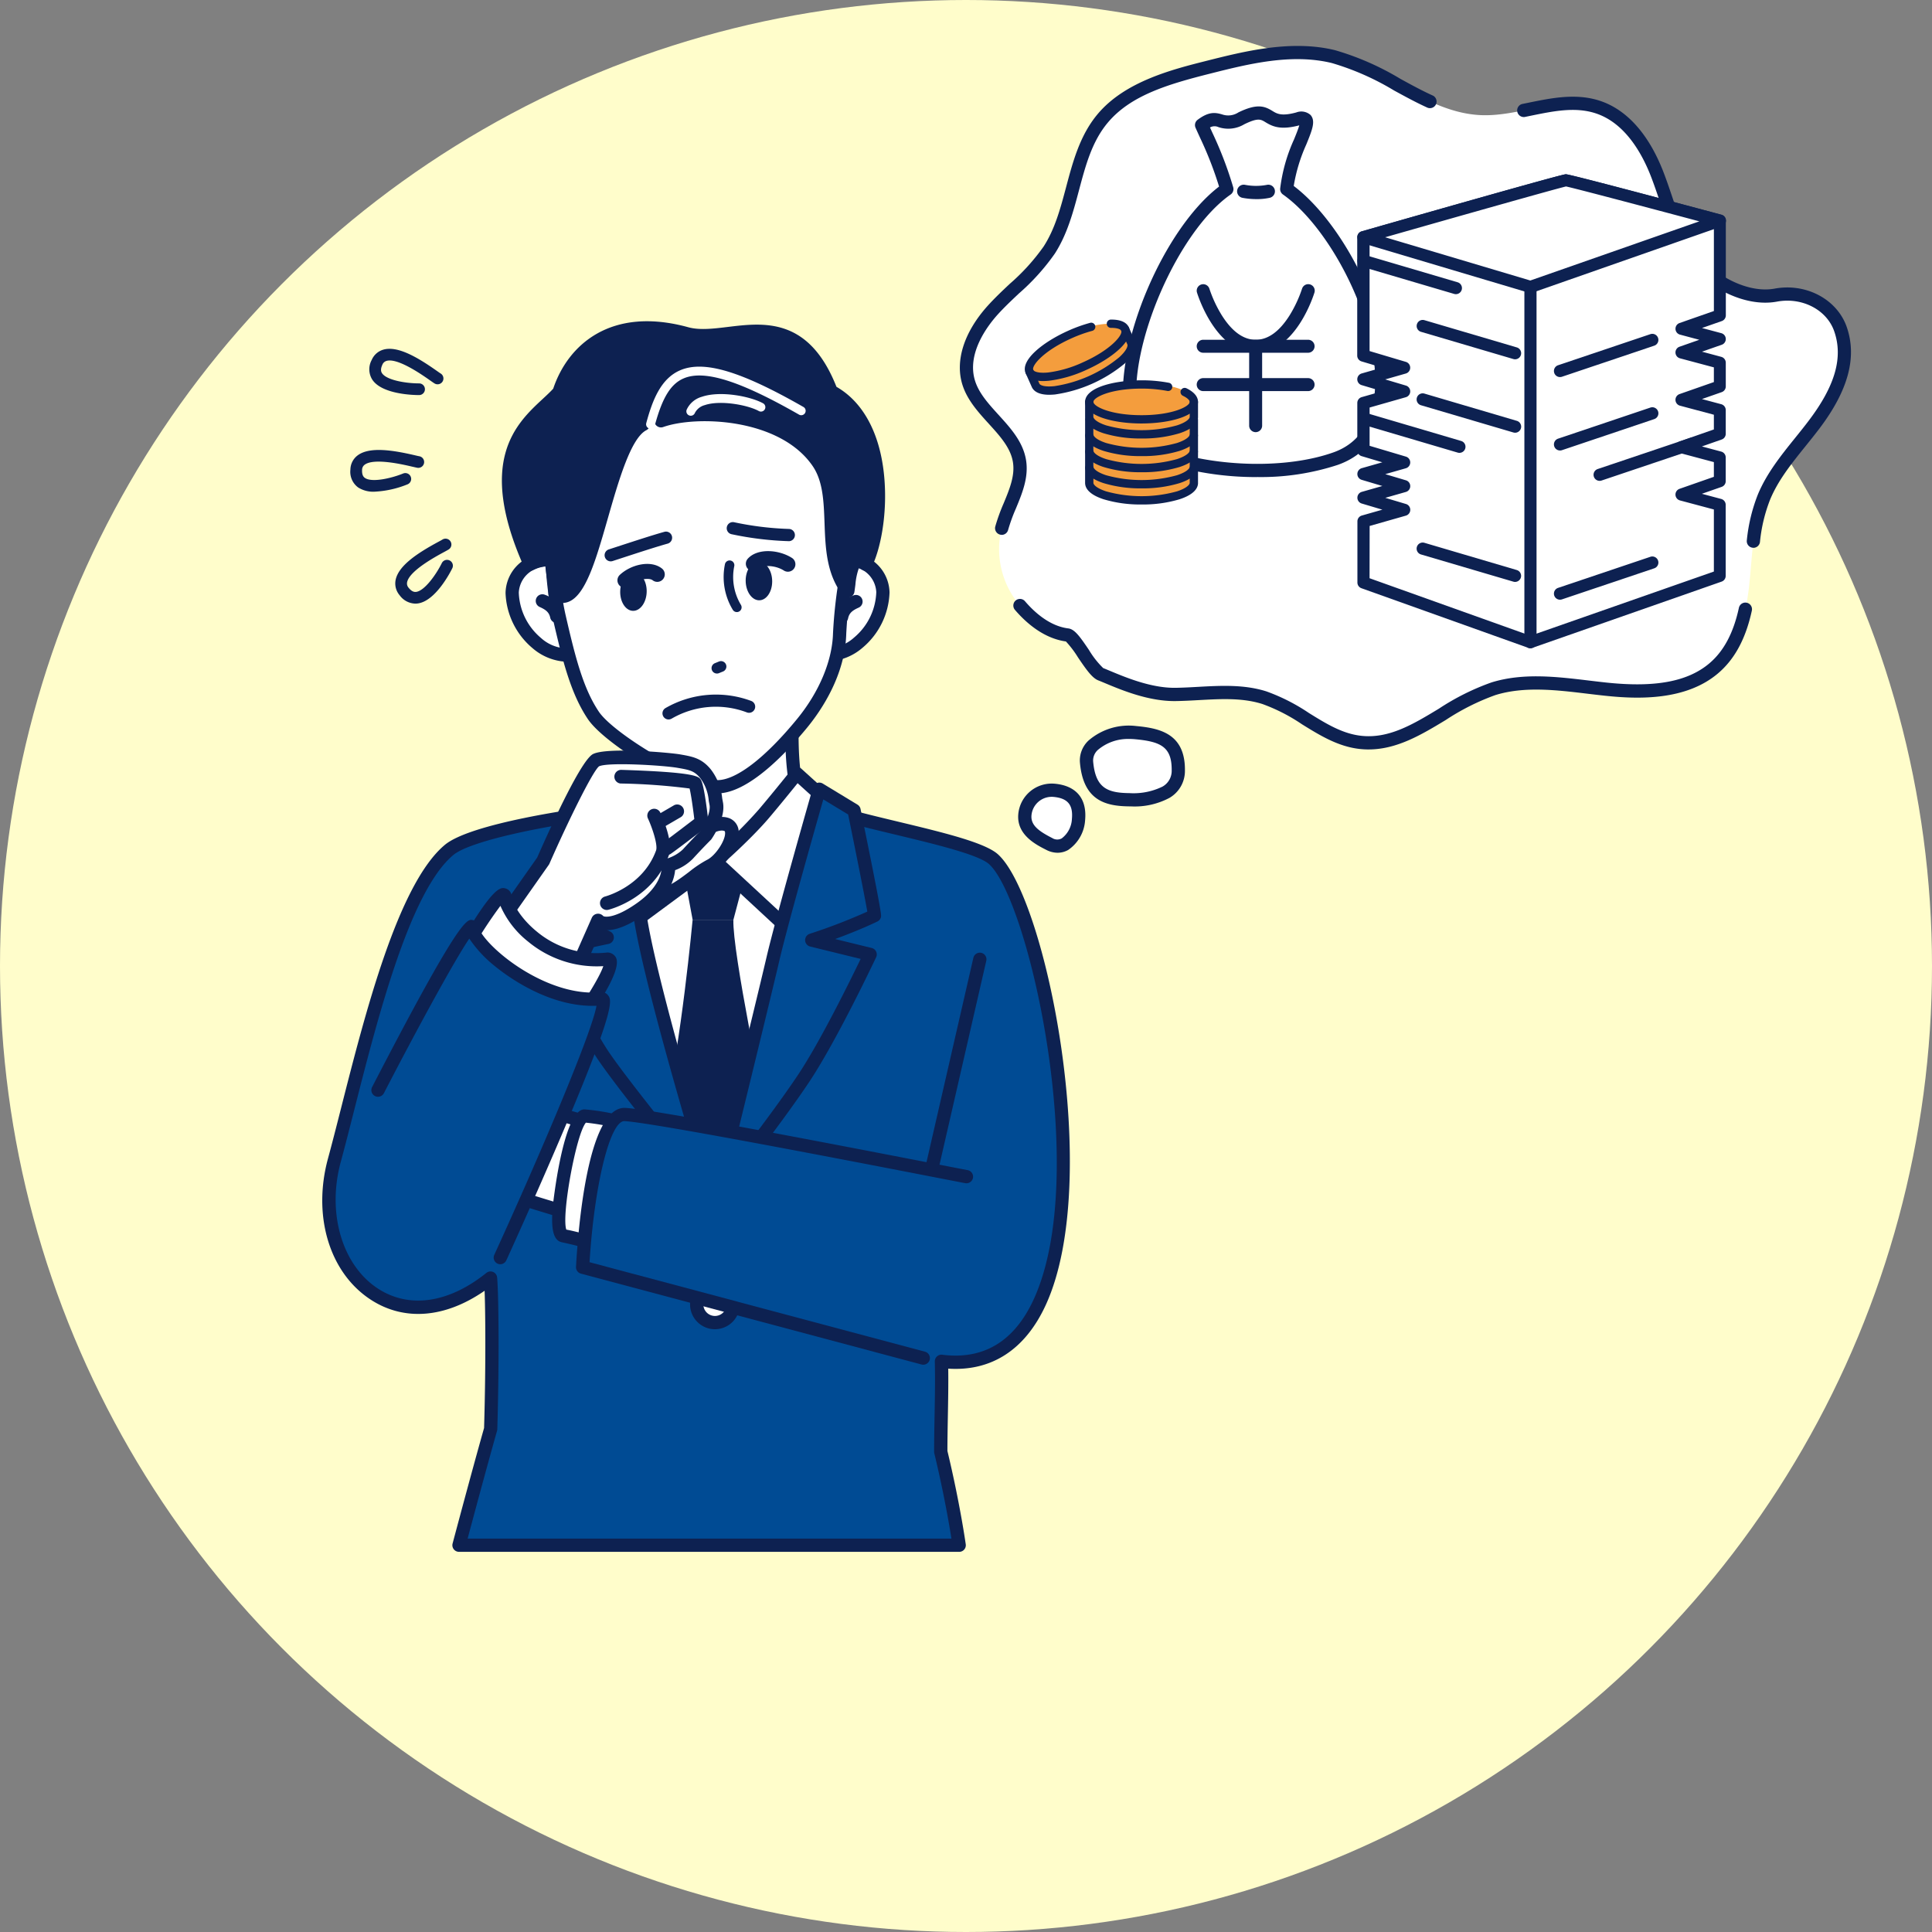 <svg xmlns="http://www.w3.org/2000/svg" xmlns:xlink="http://www.w3.org/1999/xlink" width="310" height="310" viewBox="0 0 310 310">
  <rect x="0" y="0" width="310" height="310" fill="#808080" stroke="none"/>
  <defs>
    <clipPath id="clip-path">
      <rect id="長方形_7015" data-name="長方形 7015" width="245.295" height="241.628" fill="none"/>
    </clipPath>
  </defs>
  <g id="グループ_3076" data-name="グループ 3076" transform="translate(-397 -1322)">
    <circle id="楕円形_67" data-name="楕円形 67" cx="155" cy="155" r="155" transform="translate(397 1322)" fill="#fffdcb"/>
    <g id="グループ_1798" data-name="グループ 1798" transform="translate(448.705 1329.372)">
      <g id="グループ_1721" data-name="グループ 1721" clip-path="url(#clip-path)">
        <path id="パス_7478" data-name="パス 7478" d="M136.911,104.056c4.781-.067,9.7-.915,14.257.52,5.444,1.714,9.675,6.5,15.354,7.165,7.864.918,13.909-6.28,21.407-8.6,5.752-1.778,12.014-.57,18.054.068s12.767.485,17.277-3.33c3.8-3.211,5.13-8.3,5.678-13.134s.526-9.827,2.386-14.336c1.806-4.375,5.227-7.914,8.1-11.724,3.328-4.412,6.088-9.775,4.184-15.251-1.425-4.1-5.952-6.275-10.376-5.458-4.755.879-10.518-2.212-13.31-6.024-2.92-3.985-3.973-8.881-5.745-13.428s-4.741-9.184-9.563-10.738c-5.975-1.925-12.31,1.549-18.592,1.32-8.614-.313-15.411-7.366-23.784-9.4-6.6-1.6-13.5.05-20.04,1.7-6.262,1.578-12.958,3.417-16.982,8.228-4.958,5.929-4.406,14.648-8.568,21.111-2.362,3.669-6.068,6.336-9.021,9.589s-5.227,7.677-3.858,11.819c1.547,4.682,7.262,7.549,8.092,12.386.64,3.734-1.88,7.187-2.842,10.838a13.9,13.9,0,0,0,2.927,12.4c1.949,2.28,4.584,4.352,7.629,4.736,1.188.149,3.872,5.72,5.345,6.3,2.24.88,7.223,3.307,11.989,3.241" fill="#fff"/>
        <path id="パス_7479" data-name="パス 7479" d="M109.021,78.442a1.1,1.1,0,0,1-.271-.035,1.064,1.064,0,0,1-.757-1.3,29.7,29.7,0,0,1,1.353-3.739c.948-2.294,1.844-4.461,1.469-6.648-.391-2.278-2.082-4.138-3.872-6.108-1.667-1.833-3.39-3.73-4.182-6.123-1.289-3.9.2-8.59,4.08-12.867,1.1-1.214,2.309-2.352,3.477-3.452a33.5,33.5,0,0,0,5.439-6c1.821-2.829,2.689-6.091,3.609-9.545,1.084-4.075,2.205-8.287,5.036-11.672,4.4-5.266,11.994-7.18,17.537-8.577,6.029-1.519,13.534-3.408,20.551-1.7a44.052,44.052,0,0,1,10.5,4.6c1.7.932,3.467,1.9,5.214,2.688a1.063,1.063,0,0,1-.879,1.935c-1.818-.825-3.616-1.808-5.354-2.757a42.455,42.455,0,0,0-9.983-4.4c-6.509-1.582-13.425.159-19.529,1.7-6.819,1.719-12.763,3.5-16.426,7.879-2.529,3.024-3.541,6.828-4.613,10.855-.921,3.461-1.873,7.04-3.876,10.15a35.515,35.515,0,0,1-5.768,6.4c-1.138,1.073-2.315,2.181-3.36,3.333-1.586,1.747-5.115,6.3-3.636,10.771.65,1.966,2.149,3.615,3.736,5.361,1.917,2.109,3.9,4.289,4.4,7.179.479,2.791-.578,5.348-1.6,7.819a27.776,27.776,0,0,0-1.263,3.47,1.062,1.062,0,0,1-1.027.792" fill="#0d2151"/>
        <path id="パス_7480" data-name="パス 7480" d="M229.639,80.523a.962.962,0,0,1-.131-.009,1.062,1.062,0,0,1-.926-1.183,27.366,27.366,0,0,1,1.759-7.325c1.41-3.42,3.757-6.335,6.026-9.153.748-.93,1.5-1.859,2.209-2.806,4.2-5.563,5.479-10.094,4.03-14.259-1.2-3.46-5.148-5.509-9.18-4.764-5.321.986-11.475-2.5-14.361-6.441-2.2-3.009-3.385-6.5-4.528-9.871-.424-1.257-.866-2.557-1.349-3.8-1.472-3.78-4.209-8.6-8.9-10.113-3.26-1.05-6.7-.349-10.338.393l-.967.2a1.063,1.063,0,0,1-.418-2.084l.961-.195c3.745-.764,7.619-1.557,11.416-.333,4.34,1.4,7.875,5.328,10.226,11.364.5,1.285.948,2.609,1.382,3.889,1.141,3.368,2.219,6.551,4.23,9.3,2.442,3.334,7.821,6.419,12.258,5.607,5.057-.937,10.031,1.713,11.576,6.155,1.679,4.83.259,10.142-4.341,16.24-.728.964-1.489,1.91-2.251,2.857-2.275,2.825-4.423,5.494-5.716,8.631a25.345,25.345,0,0,0-1.615,6.771,1.064,1.064,0,0,1-1.053.935" fill="#0d2151"/>
        <path id="パス_7481" data-name="パス 7481" d="M167.9,112.883a12.993,12.993,0,0,1-1.5-.087c-3.458-.4-6.373-2.207-9.191-3.951a28.874,28.874,0,0,0-6.359-3.256c-3.209-1.011-6.607-.822-10.205-.625-1.217.068-2.477.137-3.717.154-4.323.059-8.683-1.771-11.3-2.864-.414-.173-.781-.328-1.1-.451-.973-.381-1.884-1.651-3.269-3.7a16.17,16.17,0,0,0-1.933-2.549c-3.6-.5-6.439-3.035-8.192-5.086a1.063,1.063,0,0,1,1.616-1.381c1.528,1.787,3.974,4,6.955,4.373,1.023.128,1.841,1.272,3.316,3.452a14.1,14.1,0,0,0,2.289,2.913c.321.126.7.286,1.134.466,2.424,1.013,6.456,2.7,10.27,2.7h.177c1.2-.017,2.434-.085,3.63-.152,3.629-.2,7.381-.408,10.961.721a30.809,30.809,0,0,1,6.838,3.475c2.742,1.7,5.332,3.3,8.319,3.647,4.483.527,8.4-1.844,12.543-4.35a38.857,38.857,0,0,1,8.428-4.205c5.066-1.568,10.447-.923,15.648-.3.947.113,1.892.226,2.831.326,7.785.821,13.019-.158,16.479-3.085,2.316-1.959,3.867-4.873,4.741-8.907a1.063,1.063,0,1,1,2.078.449c-.977,4.511-2.758,7.809-5.446,10.081-5.166,4.371-12.791,4.139-18.075,3.575-.949-.1-1.9-.214-2.861-.329-4.981-.6-10.133-1.215-14.767.221a37.332,37.332,0,0,0-7.956,3.993c-3.854,2.329-7.826,4.73-12.388,4.73M119.442,95.571h0Z" fill="#0d2151"/>
        <path id="パス_7482" data-name="パス 7482" d="M122.632,114.879c.422,4.858,2.777,6.029,6.861,6.071,5.268.055,7.835-1.711,7.865-4.7.048-4.834-2.794-5.692-6.86-6.072s-8.125,1.723-7.866,4.7" fill="#fff"/>
        <path id="パス_7483" data-name="パス 7483" d="M129.723,122.015h-.24c-3.793-.04-7.377-.921-7.909-7.043a4.371,4.371,0,0,1,1.4-3.538,9.876,9.876,0,0,1,7.626-2.31c3.816.355,7.883,1.23,7.824,7.14a5,5,0,0,1-2.471,4.382,11.885,11.885,0,0,1-6.227,1.37m-.172-10.814a7.46,7.46,0,0,0-5.082,1.74,2.29,2.29,0,0,0-.777,1.846c.371,4.265,2.248,5.063,5.812,5.1a10.568,10.568,0,0,0,5.326-1.05,2.893,2.893,0,0,0,1.466-2.6c.037-3.807-1.789-4.619-5.9-5-.283-.026-.567-.039-.849-.039" fill="#0d2151"/>
        <path id="パス_7484" data-name="パス 7484" d="M112.745,123.339c-.222,2.375,1.773,3.622,3.9,4.7,2.685,1.363,4.481-1.525,4.7-3.9s-.586-4.393-3.9-4.7a4.319,4.319,0,0,0-4.7,3.9" fill="#fff"/>
        <path id="パス_7485" data-name="パス 7485" d="M117.99,129.458a4,4,0,0,1-1.827-.47c-1.672-.848-4.786-2.43-4.477-5.748a5.385,5.385,0,0,1,5.859-4.86c3.457.323,5.183,2.4,4.861,5.86a6.244,6.244,0,0,1-2.727,4.775,3.493,3.493,0,0,1-1.689.443m-.951-8.975a3.257,3.257,0,0,0-3.236,2.955c-.146,1.572,1.108,2.53,3.323,3.655a1.5,1.5,0,0,0,1.527.06,4.14,4.14,0,0,0,1.635-3.11c.212-2.273-.667-3.334-2.94-3.546-.1-.01-.206-.014-.309-.014m-4.294,2.856h0Z" fill="#0d2151"/>
        <path id="パス_7486" data-name="パス 7486" d="M145.144,22.973c-11.468,7.981-22.417,38.584-10.382,42.731,9.031,3.112,20.516,3.128,27.858.513,15.245-5.43,4.056-34.888-7.858-43.244C155.218,16.7,160.3,10.7,156.551,11.7c-5.83,1.555-3.785-2.664-9.083-.083-3.61,1.758-3.423-1.132-6.368,1.077a69.842,69.842,0,0,1,4.044,10.275" fill="#fff"/>
        <path id="パス_7487" data-name="パス 7487" d="M150.041,69.178a49.1,49.1,0,0,1-15.626-2.47c-3.188-1.1-5.183-3.9-5.768-8.117-1.5-10.8,6.4-29.266,15.255-36.027a58.214,58.214,0,0,0-3.008-7.745c-.245-.535-.5-1.087-.766-1.691a1.062,1.062,0,0,1,.334-1.281c1.787-1.339,2.833-1.183,3.923-.863a2.978,2.978,0,0,0,2.617-.32c3.018-1.471,4.209-1,5.449-.241.744.458,1.447.887,3.826.253a2.237,2.237,0,0,1,2.3.4c.852.967.277,2.382-.676,4.726a26.586,26.586,0,0,0-2.02,6.666c8.2,6.168,16.6,22.482,15.01,34.243-.716,5.283-3.452,8.916-7.912,10.5a39.517,39.517,0,0,1-12.935,1.961m-7.6-56.092c.132.291.261.572.387.849a61.075,61.075,0,0,1,3.333,8.723,1.065,1.065,0,0,1-.408,1.187c-8.431,5.867-16.421,24.22-15,34.454.475,3.414,1.94,5.567,4.356,6.4,8.559,2.95,19.726,3.16,27.155.517,3.714-1.323,5.907-4.279,6.519-8.787,1.488-10.98-6.8-27.094-14.631-32.585a1.063,1.063,0,0,1-.45-.947A26.738,26.738,0,0,1,155.928,15c.314-.77.682-1.677.846-2.26-2.975.784-4.271.208-5.437-.509-.744-.459-1.194-.736-3.4.342a4.988,4.988,0,0,1-4.148.448,1.461,1.461,0,0,0-1.345.062" fill="#0d2151"/>
        <path id="パス_7488" data-name="パス 7488" d="M149.782,49.228c-6.412,0-9.31-9.286-9.431-9.682a1.042,1.042,0,0,1,1.993-.606,20.284,20.284,0,0,0,1.983,4.259c1.643,2.619,3.478,3.946,5.455,3.946s3.812-1.327,5.455-3.946a20.24,20.24,0,0,0,1.983-4.26,1.042,1.042,0,0,1,1.993.607c-.121.4-3.019,9.682-9.431,9.682" fill="#0d2151"/>
        <path id="パス_7489" data-name="パス 7489" d="M158.216,49.228H141.325a1.042,1.042,0,0,1,0-2.083h16.891a1.042,1.042,0,0,1,0,2.083" fill="#0d2151"/>
        <path id="パス_7490" data-name="パス 7490" d="M158.216,55.382H141.325a1.042,1.042,0,0,1,0-2.083h16.891a1.042,1.042,0,0,1,0,2.083" fill="#0d2151"/>
        <path id="パス_7491" data-name="パス 7491" d="M149.771,61.969a1.041,1.041,0,0,1-1.041-1.041V48.21a1.041,1.041,0,1,1,2.082,0V60.928a1.041,1.041,0,0,1-1.041,1.041" fill="#0d2151"/>
        <path id="パス_7492" data-name="パス 7492" d="M149.922,24.578a12.221,12.221,0,0,1-2.258-.206,1.063,1.063,0,1,1,.4-2.088,9.324,9.324,0,0,0,3.495.009,1.063,1.063,0,0,1,.486,2.07,9.553,9.553,0,0,1-2.122.215" fill="#0d2151"/>
        <path id="パス_7493" data-name="パス 7493" d="M130.283,47.54a1.729,1.729,0,0,0-1.308-.885,1.4,1.4,0,0,0,.051-1.056c-.63-1.532-4.668-1.323-9.019.468s-7.367,4.484-6.736,6.017a1.729,1.729,0,0,0,1.308.885,1.4,1.4,0,0,0-.051,1.055c.63,1.533,4.669,1.324,9.019-.467s7.367-4.485,6.736-6.017" fill="#f49d3d"/>
        <path id="パス_7494" data-name="パス 7494" d="M131.465,54.113c-4.7,0-8.519,1.343-8.519,3a1.665,1.665,0,0,0,.791,1.257V68.494a1.668,1.668,0,0,0-.791,1.257c0,1.657,3.814,3,8.519,3,4.413,0,8.042-1.182,8.475-2.7h.044V57.113c0-1.657-3.814-3-8.519-3" fill="#f49d3d"/>
        <path id="パス_7495" data-name="パス 7495" d="M131.465,65.813a20.26,20.26,0,0,1-6.114-.843c-2.336-.771-2.9-1.785-2.941-2.519a.428.428,0,0,1-.005-.072V59.972a.666.666,0,0,1,1.332,0v2.386c.008.254.445.823,2.03,1.347a21.3,21.3,0,0,0,11.394,0c1.585-.524,2.022-1.093,2.03-1.347V59.972a.666.666,0,0,1,1.332,0v2.407a.594.594,0,0,1,0,.073c-.046.733-.606,1.747-2.942,2.518a20.26,20.26,0,0,1-6.114.843" fill="#0d2151"/>
        <path id="パス_7496" data-name="パス 7496" d="M131.465,68.4a20.26,20.26,0,0,1-6.114-.843c-2.336-.771-2.9-1.786-2.941-2.519a.428.428,0,0,1-.005-.072V62.559a.666.666,0,0,1,1.332,0v2.386c.008.254.445.823,2.03,1.347a21.3,21.3,0,0,0,11.394,0c1.585-.524,2.022-1.093,2.03-1.347V62.559a.666.666,0,0,1,1.332,0v2.407a.594.594,0,0,1,0,.073c-.046.733-.606,1.747-2.942,2.518a20.26,20.26,0,0,1-6.114.843" fill="#0d2151"/>
        <path id="パス_7497" data-name="パス 7497" d="M131.465,70.987a20.26,20.26,0,0,1-6.114-.843c-2.336-.771-2.9-1.786-2.941-2.519a.428.428,0,0,1-.005-.072V65.146a.666.666,0,1,1,1.332,0v2.386c.008.254.445.823,2.03,1.347a21.3,21.3,0,0,0,11.394,0c1.585-.524,2.022-1.093,2.03-1.347V65.146a.666.666,0,0,1,1.332,0v2.407a.594.594,0,0,1,0,.073c-.046.733-.606,1.747-2.942,2.518a20.26,20.26,0,0,1-6.114.843" fill="#0d2151"/>
        <path id="パス_7498" data-name="パス 7498" d="M131.465,73.575a20.26,20.26,0,0,1-6.114-.843c-2.336-.771-2.9-1.785-2.941-2.519a.428.428,0,0,1-.005-.072V67.734a.666.666,0,1,1,1.332,0V70.12c.008.254.445.823,2.03,1.347a21.3,21.3,0,0,0,11.394,0c1.585-.524,2.022-1.093,2.03-1.347V67.734a.666.666,0,0,1,1.332,0v2.407a.594.594,0,0,1,0,.073c-.046.733-.606,1.747-2.942,2.518a20.26,20.26,0,0,1-6.114.843" fill="#0d2151"/>
        <path id="パス_7499" data-name="パス 7499" d="M131.465,62.985a20.26,20.26,0,0,1-6.114-.843c-2.336-.771-2.9-1.786-2.941-2.519a.428.428,0,0,1-.005-.072V57.144a.666.666,0,1,1,1.332,0V59.53c.008.254.445.823,2.03,1.347a21.3,21.3,0,0,0,11.394,0c1.585-.524,2.022-1.093,2.03-1.347V57.144a.666.666,0,0,1,1.332,0v2.407a.594.594,0,0,1,0,.073c-.046.733-.606,1.747-2.942,2.518a20.26,20.26,0,0,1-6.114.843" fill="#0d2151"/>
        <path id="パス_7500" data-name="パス 7500" d="M131.465,60.578c-4.5,0-9.06-1.19-9.06-3.464s4.558-3.464,9.06-3.464a23.136,23.136,0,0,1,4.393.4.666.666,0,0,1-.257,1.307,21.841,21.841,0,0,0-4.136-.375c-5,0-7.728,1.408-7.728,2.132s2.728,2.132,7.728,2.132,7.728-1.409,7.728-2.132c0-.219-.288-.592-1.1-.983a.666.666,0,0,1,.582-1.2c.842.408,1.846,1.119,1.846,2.182,0,2.274-4.558,3.464-9.06,3.464" fill="#0d2151"/>
        <path id="パス_7501" data-name="パス 7501" d="M116.664,55.972c-1.751,0-2.475-.6-2.767-1.154a.659.659,0,0,1-.033-.065l-.98-2.2a.666.666,0,1,1,1.217-.542l.964,2.163.008.016c.111.228.741.571,2.4.4a21.306,21.306,0,0,0,10.407-4.635c1.236-1.124,1.4-1.821,1.307-2.057l-.007-.016-.963-2.163a.666.666,0,1,1,1.217-.542l.979,2.2a.618.618,0,0,1,.026.067c.256.689.158,1.843-1.663,3.5a22.582,22.582,0,0,1-11.17,4.975,9.366,9.366,0,0,1-.945.051" fill="#0d2151"/>
        <path id="パス_7502" data-name="パス 7502" d="M115.682,53.773c-1.837,0-2.546-.653-2.81-1.246-.925-2.078,2.754-5.019,6.867-6.851a23.766,23.766,0,0,1,3.521-1.26A.666.666,0,0,1,123.6,45.7a22.382,22.382,0,0,0-3.322,1.189c-4.567,2.034-6.486,4.431-6.192,5.091.133.3.934.556,2.378.416a18.869,18.869,0,0,0,5.549-1.612c4.567-2.034,6.486-4.431,6.192-5.092-.1-.215-.585-.464-1.652-.455a.666.666,0,1,1-.011-1.332c1.059-.008,2.414.2,2.88,1.245.925,2.078-2.754,5.019-6.867,6.851a20.185,20.185,0,0,1-5.962,1.721c-.332.032-.636.047-.914.047" fill="#0d2151"/>
        <path id="パス_7503" data-name="パス 7503" d="M224.269,28.022s-24.133-6.461-24.7-6.461-32.493,9.121-32.493,9.121v19l6.519,1.942c-3.831,1.091-6.519,1.859-6.519,1.859l6.519,1.942c-3.831,1.09-6.519,1.858-6.519,1.858v7.6l6.519,1.942c-3.831,1.09-6.519,1.858-6.519,1.858l6.519,1.942c-3.831,1.091-6.519,1.859-6.519,1.859l6.519,1.942c-3.831,1.09-6.519,1.858-6.519,1.858V86.1l26.793,9.574,30.4-10.641v-11.4s-2.624-.7-6.161-1.644l6.161-2.156v-3.8s-2.624-.7-6.161-1.644l6.161-2.156v-3.8s-2.624-.7-6.161-1.644l6.161-2.156v-3.8s-2.624-.7-6.161-1.644l6.161-2.157s-2.624-.7-6.161-1.644l6.161-2.156v-15.2Z" fill="#fff"/>
        <path id="パス_7504" data-name="パス 7504" d="M193.866,96.644a1,1,0,0,1-.328-.056l-26.793-9.576a.973.973,0,0,1-.646-.917V76.287a.977.977,0,0,1,.707-.938l3.3-.941-3.315-.987a.974.974,0,0,1,.011-1.87l3.3-.943-3.316-.988a.975.975,0,0,1,.011-1.871l3.3-.942-3.315-.987a.974.974,0,0,1-.7-.933v-7.6a.977.977,0,0,1,.707-.938l3.3-.941-3.315-.987a.974.974,0,0,1,.011-1.87l3.3-.944-3.316-.987a.974.974,0,0,1-.7-.934v-19a.972.972,0,0,1,.707-.936c32.054-9.159,32.586-9.159,32.761-9.159.463,0,8.859,2.185,24.955,6.494a.975.975,0,0,1,.722.941v15.2a.973.973,0,0,1-.652.92l-3.175,1.112,3.1.828a.975.975,0,0,1,.07,1.861l-3.173,1.11c1.889.5,3.1.83,3.1.83a.974.974,0,0,1,.722.941v3.8a.974.974,0,0,1-.652.92l-3.175,1.111,3.1.828a.975.975,0,0,1,.722.942v3.8a.973.973,0,0,1-.652.92l-3.175,1.112,3.1.828a.975.975,0,0,1,.722.941v3.8a.974.974,0,0,1-.652.92l-3.174,1.11,3.1.828a.976.976,0,0,1,.722.942v11.4a.974.974,0,0,1-.652.92l-30.4,10.642a1,1,0,0,1-.323.054M168.048,85.408l25.821,9.229,29.426-10.3V74.376l-5.437-1.451a.975.975,0,0,1-.072-1.862l5.509-1.927V66.775l-5.437-1.451a.974.974,0,0,1-.072-1.861l5.509-1.929v-2.36l-5.437-1.452a.974.974,0,0,1-.072-1.861l5.509-1.928v-2.36c-1.014-.271-3.011-.805-5.437-1.451a.974.974,0,0,1-.072-1.861l3.175-1.112-3.1-.828a.974.974,0,0,1-.072-1.861l5.509-1.928V28.77c-9.084-2.43-22.132-5.887-23.718-6.219-1.847.426-19.419,5.408-31.529,8.867v17.54l5.822,1.734a.974.974,0,0,1-.011,1.871l-3.3.943,3.315.987a.974.974,0,0,1-.011,1.871l-5.811,1.656v6.14l5.822,1.734a.974.974,0,0,1-.011,1.871l-3.3.942,3.315.988a.974.974,0,0,1-.011,1.871l-3.3.942,3.314.987a.974.974,0,0,1-.011,1.871l-5.811,1.656Z" fill="#0d2151"/>
        <path id="パス_7505" data-name="パス 7505" d="M167.073,30.683S199,21.562,199.567,21.562s24.7,6.461,24.7,6.461l-30.4,10.641Z" fill="#fff"/>
        <path id="パス_7506" data-name="パス 7506" d="M193.866,39.638a.98.98,0,0,1-.278-.041l-26.793-7.981a.974.974,0,0,1,.011-1.87c32.054-9.159,32.586-9.159,32.761-9.159.464,0,8.859,2.185,24.955,6.494a.975.975,0,0,1,.07,1.861l-30.4,10.641a.992.992,0,0,1-.323.055M170.554,30.7l23.288,6.937,27.121-9.492c-8.836-2.359-19.93-5.292-21.386-5.6-1.723.4-17.131,4.759-29.023,8.151" fill="#0d2151"/>
        <line id="線_492" data-name="線 492" y2="57.006" transform="translate(193.866 38.664)" fill="#fff"/>
        <path id="パス_7507" data-name="パス 7507" d="M193.866,96.645a.976.976,0,0,1-.975-.975V38.664a.975.975,0,1,1,1.95,0V95.67a.976.976,0,0,1-.975.975" fill="#0d2151"/>
        <path id="パス_7508" data-name="パス 7508" d="M181.894,39.828a.968.968,0,0,1-.275-.04L166.8,35.418a.974.974,0,1,1,.551-1.869l14.821,4.37a.974.974,0,0,1-.275,1.909" fill="#0d2151"/>
        <path id="パス_7509" data-name="パス 7509" d="M191.4,50.279a.968.968,0,0,1-.275-.04L176.3,45.869A.974.974,0,0,1,176.849,44l14.821,4.37a.974.974,0,0,1-.275,1.909" fill="#0d2151"/>
        <path id="パス_7510" data-name="パス 7510" d="M191.4,62.061a.968.968,0,0,1-.275-.04L176.3,57.651a.974.974,0,0,1,.551-1.869l14.821,4.37a.974.974,0,0,1-.275,1.909" fill="#0d2151"/>
        <path id="パス_7511" data-name="パス 7511" d="M182.465,65.291a.968.968,0,0,1-.275-.04L167.367,60.88a.974.974,0,1,1,.551-1.869l14.822,4.371a.974.974,0,0,1-.275,1.909" fill="#0d2151"/>
        <path id="パス_7512" data-name="パス 7512" d="M191.4,86a.968.968,0,0,1-.275-.04L176.3,81.593a.974.974,0,0,1,.551-1.869l14.821,4.37A.974.974,0,0,1,191.4,86" fill="#0d2151"/>
        <path id="パス_7513" data-name="パス 7513" d="M198.616,53.13a.974.974,0,0,1-.311-1.9l14.823-4.992a.975.975,0,0,1,.621,1.848l-14.822,4.991a.993.993,0,0,1-.311.051" fill="#0d2151"/>
        <path id="パス_7514" data-name="パス 7514" d="M198.616,64.911a.974.974,0,0,1-.311-1.9l14.823-4.992a.975.975,0,0,1,.621,1.848L198.927,64.86a.993.993,0,0,1-.311.051" fill="#0d2151"/>
        <path id="パス_7515" data-name="パス 7515" d="M204.973,69.783a.974.974,0,0,1-.311-1.9l14.822-4.992a.975.975,0,0,1,.621,1.848l-14.821,4.991a.993.993,0,0,1-.311.051" fill="#0d2151"/>
        <path id="パス_7516" data-name="パス 7516" d="M198.616,88.854a.974.974,0,0,1-.311-1.9l14.823-4.992a.975.975,0,0,1,.621,1.848L198.927,88.8a.993.993,0,0,1-.311.051" fill="#0d2151"/>
        <path id="パス_7517" data-name="パス 7517" d="M107.695,130.487c-2.736-2.453-15.585-4.761-23.944-7.1a6,6,0,0,0-2.231-.578,27.228,27.228,0,0,0-3.2-.575,2.913,2.913,0,0,0-1.016.078,185.941,185.941,0,0,0-31.025.464c-7.282.773-22.389,3.29-25.921,6.226-8.667,7.2-14.424,35.132-18.417,49.8C-2.638,195.627,11.523,210.137,27,197.7c.263,2.941.33,14.2.023,24.221-1.985,7-5.082,18.646-5.082,18.646h80.25s-.9-6.493-2.953-15c0-4.726.225-9.527.112-14.5,31.3,3.956,17.98-71.931,8.341-80.574" fill="#004b94"/>
        <path id="パス_7518" data-name="パス 7518" d="M102.195,241.628H21.945a1.063,1.063,0,0,1-1.028-1.336c.031-.115,3.084-11.6,5.051-18.537.255-8.4.248-17.593.085-22.019-6.344,4.4-12.932,4.929-18.3,1.412-6.6-4.32-9.339-13.415-6.829-22.633.653-2.4,1.361-5.183,2.11-8.129,3.859-15.178,9.144-35.963,16.653-42.205,4.114-3.42,20.924-5.875,26.488-6.465a188.623,188.623,0,0,1,31.069-.482,3.888,3.888,0,0,1,1.2-.06,28,28,0,0,1,3.325.6,7.274,7.274,0,0,1,2.466.642c2.463.685,5.358,1.379,8.162,2.052,7.15,1.717,13.9,3.339,16.015,5.231,7.732,6.932,16.877,52.184,7.707,72.266-3.282,7.189-8.683,10.725-15.674,10.271.034,2.615-.015,5.19-.062,7.692-.034,1.851-.069,3.686-.07,5.511,2.02,8.4,2.934,14.919,2.942,14.983a1.061,1.061,0,0,1-1.052,1.209M23.329,239.5h77.629c-.357-2.257-1.245-7.452-2.75-13.691a1.04,1.04,0,0,1-.029-.249c0-1.879.035-3.769.071-5.677.053-2.86.109-5.818.041-8.8a1.06,1.06,0,0,1,.351-.813,1.043,1.043,0,0,1,.845-.266c6.656.837,11.6-2.162,14.69-8.928,9.127-19.989-.8-64.065-7.192-69.8-1.71-1.533-8.82-3.24-15.093-4.746-2.894-.694-5.887-1.413-8.428-2.125a1.053,1.053,0,0,1-.362-.181,9.805,9.805,0,0,0-1.747-.37,27.025,27.025,0,0,0-3.143-.569,1.847,1.847,0,0,0-.653.054,1.113,1.113,0,0,1-.35.026,185.458,185.458,0,0,0-30.814.462c-8.724.926-22.389,3.521-25.354,5.987-6.978,5.8-12.165,26.2-15.952,41.093-.751,2.956-1.461,5.747-2.118,8.164-2.232,8.2.211,16.542,5.941,20.3,5.015,3.282,11.365,2.371,17.426-2.5a1.063,1.063,0,0,1,1.724.735c.267,2.984.336,14.269.027,24.347a1.021,1.021,0,0,1-.04.258c-1.565,5.52-3.848,14.029-4.72,17.293M82.954,124.088h0" fill="#0d2151"/>
        <path id="パス_7519" data-name="パス 7519" d="M15.524,56.02c-.808,0-5.952-.1-7.505-2.495a3.114,3.114,0,0,1-.082-3.137,2.9,2.9,0,0,1,1.912-1.669c2.34-.64,5.628,1.371,8.539,3.418.275.194.485.342.609.418a.937.937,0,0,1-.977,1.6c-.145-.089-.391-.26-.71-.485-1.278-.9-5.175-3.635-6.969-3.141a1.029,1.029,0,0,0-.7.637c-.34.747-.192,1.122-.052,1.339.735,1.136,3.882,1.64,5.917,1.64h.06a.938.938,0,0,1,.006,1.875Z" fill="#0d2151"/>
        <path id="パス_7520" data-name="パス 7520" d="M8.38,71.523a4.52,4.52,0,0,1-2.611-.675A3.112,3.112,0,0,1,4.52,67.97a2.9,2.9,0,0,1,1.147-2.263c1.931-1.463,5.734-.834,9.2-.027.326.076.575.135.72.159a.938.938,0,0,1-.309,1.85c-.168-.028-.458-.1-.837-.183C12.92,67.151,8.289,66.071,6.8,67.2a1.031,1.031,0,0,0-.407.851c-.036.82.241,1.113.453,1.262,1.117.784,4.27.055,6.152-.715a.938.938,0,0,1,.712,1.735,16.133,16.133,0,0,1-5.33,1.189" fill="#0d2151"/>
        <path id="パス_7521" data-name="パス 7521" d="M14.937,89.482a3.2,3.2,0,0,1-2.519-1.343,2.9,2.9,0,0,1-.643-2.456c.473-2.376,3.736-4.428,6.866-6.121.3-.16.521-.281.645-.358a.937.937,0,1,1,1,1.588c-.144.09-.406.233-.749.419-1.373.744-5.554,3.006-5.919,4.838a1.032,1.032,0,0,0,.26.909c.517.636.915.67,1.176.643,1.357-.153,3.232-2.792,4.13-4.616a.937.937,0,0,1,1.683.826c-.267.544-2.692,5.323-5.6,5.653a3.032,3.032,0,0,1-.325.018" fill="#0d2151"/>
        <path id="パス_7522" data-name="パス 7522" d="M75.655,104.551s-1.52,14.261,2.552,20.09,2.083,5.708,2.083,5.708-16.946,19.5-25.265,18.455C44.167,147.445,42.5,131.32,42.5,131.32s4.721,1.417,7.1-7.077c2.4-8.577.93-18.369.93-18.369" fill="#fff"/>
        <path id="パス_7523" data-name="パス 7523" d="M55.672,149.907a6.393,6.393,0,0,1-.78-.048c-11.563-1.448-13.382-17.737-13.454-18.43A1.063,1.063,0,0,1,42.8,130.3c.136.037,3.742.9,5.765-6.343,2.306-8.25.917-17.832.9-17.928a1.063,1.063,0,0,1,2.1-.314c.061.409,1.473,10.117-.958,18.814-1.019,3.648-2.6,6.083-4.7,7.239a5.55,5.55,0,0,1-2.175.682c.647,3.671,3.215,14.272,11.417,15.3,6.379.8,19.722-12.795,24.332-18.1a1.027,1.027,0,0,1,.193-.174,14.229,14.229,0,0,0-2.346-4.227c-4.251-6.085-2.8-20.212-2.738-20.81a1.063,1.063,0,0,1,2.114.225c-.015.139-1.43,13.934,2.367,19.368,3.049,4.363,2.993,5.785,2.536,6.6a1.488,1.488,0,0,1-.743.663,127.634,127.634,0,0,1-9.384,9.462c-6.758,6.076-12.072,9.148-15.816,9.149m24.682-20.621h0" fill="#0d2151"/>
        <path id="パス_7524" data-name="パス 7524" d="M43.995,126.992s38.807,3.546,37.642,3.157-18.368,53.57-18.368,53.57S51.82,156.483,50.031,149.6c-1.949-7.5-4.773-19.936-6.036-22.607" fill="#fff"/>
        <path id="パス_7525" data-name="パス 7525" d="M57.845,131.682l10.321.247-2.193,8.277H59.431Z" fill="#0d2151"/>
        <path id="パス_7526" data-name="パス 7526" d="M59.431,140.206s-1.892,20.362-4.469,30.472l8.044,14.333,8.044-14.666s-5.275-24.985-5.077-30.139Z" fill="#0d2151"/>
        <path id="パス_7527" data-name="パス 7527" d="M45.707,121.388l4.432-4.279s7.382,8.956,12.866,13.846l-12.537,9.251S46.29,128.6,45.707,121.388" fill="#fff"/>
        <path id="パス_7528" data-name="パス 7528" d="M50.468,141.27a1.084,1.084,0,0,1-.308-.046,1.066,1.066,0,0,1-.692-.657c-.173-.48-4.233-11.823-4.821-19.092a1.066,1.066,0,0,1,.322-.851l4.432-4.279a1.1,1.1,0,0,1,.8-.3,1.064,1.064,0,0,1,.76.386c.073.089,7.393,8.95,12.753,13.727a1.065,1.065,0,0,1-.076,1.65L51.1,141.062a1.068,1.068,0,0,1-.632.208M46.812,121.8c.56,5.55,3.122,13.538,4.188,16.692l10.334-7.625a159.052,159.052,0,0,1-11.278-12.2Z" fill="#0d2151"/>
        <path id="パス_7529" data-name="パス 7529" d="M63.006,130.75l11.336,10.5c.2.083,2.459-5.745,4.278-10.1a34.01,34.01,0,0,0,2.323-10.063l-4.791-4.334s-2.913,3.647-5.278,6.434c-2.716,3.2-7.847,7.866-7.868,7.567" fill="#fff"/>
        <path id="パス_7530" data-name="パス 7530" d="M74.346,142.309a1.083,1.083,0,0,1-.407-.078,1.123,1.123,0,0,1-.32-.2L62.347,131.588a1.093,1.093,0,0,1-.4-.761,1.067,1.067,0,0,1,.6-1.035.922.922,0,0,1,.128-.051,70.083,70.083,0,0,0,7.389-7.244c2.328-2.744,5.228-6.374,5.257-6.411a1.065,1.065,0,0,1,1.545-.125l4.79,4.333a1.079,1.079,0,0,1,.221.276c.491.879-.722,7.266-2.275,10.986-.575,1.375-1.191,2.9-1.775,4.331-2.472,6.091-2.495,6.1-3.059,6.338a1.083,1.083,0,0,1-.421.084m-9.663-11.455,9.351,8.658c.473-1.1,1.177-2.833,1.822-4.425.585-1.441,1.207-2.969,1.782-4.349a35.984,35.984,0,0,0,2.236-9.187l-3.6-3.257c-1.015,1.26-2.944,3.637-4.589,5.578-1.679,1.979-4,4.211-4.916,5.078s-1.578,1.468-2.086,1.9" fill="#0d2151"/>
        <path id="パス_7531" data-name="パス 7531" d="M88.616,139.527c.089-.4-3.283-16.879-3.283-16.879l-5.574-3.382S73.877,139.8,72.33,146.433c-1.965,8.424-9.325,38.358-9.325,38.358s9.622-12.169,14.327-19.274c4.411-6.663,10.583-19.75,10.583-19.75l-9.369-2.3a83.868,83.868,0,0,0,10.07-3.942" fill="#004b94"/>
        <path id="パス_7532" data-name="パス 7532" d="M63.005,185.853a1.063,1.063,0,0,1-1.032-1.317c.074-.3,7.381-30.024,9.322-38.345,1.535-6.582,7.383-27.014,7.442-27.22a1.063,1.063,0,0,1,1.573-.616l5.575,3.383a1.067,1.067,0,0,1,.49.7c3.417,16.7,3.34,17.043,3.279,17.321a1.061,1.061,0,0,1-.568.724c-.13.065-2.644,1.3-6.788,2.816l5.871,1.439a1.063,1.063,0,0,1,.708,1.485c-.254.537-6.256,13.234-10.658,19.884-4.676,7.061-14.283,19.224-14.379,19.346a1.064,1.064,0,0,1-.835.4M80.4,120.9c-1.33,4.668-5.739,20.227-7.034,25.777-1.464,6.28-5.976,24.71-8.142,33.543,3.224-4.173,8.245-10.789,11.223-15.287,3.551-5.364,8.328-15.087,9.946-18.442l-8.1-1.986a1.063,1.063,0,0,1-.076-2.043A90.149,90.149,0,0,0,87.46,138.9c-.406-2.373-1.99-10.268-3.075-15.58Zm8.217,18.63h0Z" fill="#0d2151"/>
        <path id="パス_7533" data-name="パス 7533" d="M51.166,140.6c-1.4-8.148-4.307-21.334-4.307-21.334l-5.476,1.012L37.056,138.79l8.673,4.256s-8.154,1.706-8.154,2.032c0,.583,3.3,10.814,7.709,17.209,4.3,6.238,17.722,22.5,17.722,22.5s-9.659-31.472-11.84-44.191" fill="#004b94"/>
        <path id="パス_7534" data-name="パス 7534" d="M63.006,185.854a1.062,1.062,0,0,1-.82-.387c-.549-.666-13.5-16.373-17.777-22.577-4.428-6.422-7.9-16.824-7.9-17.811,0-.88,0-1.13,5.989-2.434l-5.912-2.9a1.065,1.065,0,0,1-.567-1.2l4.328-18.511a1.06,1.06,0,0,1,.841-.8l5.476-1.013a1.058,1.058,0,0,1,1.232.817c.029.131,2.93,13.3,4.315,21.383,2.145,12.506,11.713,43.745,11.809,44.059a1.064,1.064,0,0,1-1.016,1.375M38.833,145.727c.777,2.563,3.666,10.647,7.326,15.956,2.888,4.19,10.021,13.059,14.289,18.3-2.826-9.482-8.7-29.672-10.33-39.206-1.155-6.734-3.373-17.05-4.077-20.282l-3.78.7-3.977,17.01,7.913,3.884a1.063,1.063,0,0,1-.251,1.994c-2.728.572-5.741,1.258-7.113,1.642" fill="#0d2151"/>
        <path id="パス_7535" data-name="パス 7535" d="M65.932,201.919a2.926,2.926,0,1,1-2.926-2.926,2.926,2.926,0,0,1,2.926,2.926" fill="#fff"/>
        <path id="パス_7536" data-name="パス 7536" d="M63.006,205.909A3.99,3.99,0,1,1,67,201.919a3.994,3.994,0,0,1-3.989,3.99m0-5.852a1.862,1.862,0,1,0,1.863,1.862,1.865,1.865,0,0,0-1.863-1.862" fill="#0d2151"/>
        <path id="パス_7537" data-name="パス 7537" d="M78.656,86.9a19.4,19.4,0,0,1,3.033-3.448c3.231-2.854,8.38.46,8.273,4.215-.171,6-5.376,10.667-9.741,9.941" fill="#fff"/>
        <path id="パス_7538" data-name="パス 7538" d="M81.126,98.748a6.555,6.555,0,0,1-1.079-.088,1.063,1.063,0,0,1,.349-2.1,6.363,6.363,0,0,0,4.935-1.629A9.939,9.939,0,0,0,88.9,87.641a4.358,4.358,0,0,0-2.658-3.791,3.476,3.476,0,0,0-3.848.4,18.519,18.519,0,0,0-2.827,3.2,1.063,1.063,0,1,1-1.82-1.1,20.578,20.578,0,0,1,3.239-3.7,5.515,5.515,0,0,1,6.158-.733A6.443,6.443,0,0,1,91.025,87.7a12.09,12.09,0,0,1-4.343,8.873,8.9,8.9,0,0,1-5.556,2.174" fill="#0d2151"/>
        <path id="パス_7539" data-name="パス 7539" d="M85.669,89.14a3.478,3.478,0,0,0-2.33,2.483" fill="#fff"/>
        <path id="パス_7540" data-name="パス 7540" d="M83.34,92.687a1.127,1.127,0,0,1-.214-.022,1.062,1.062,0,0,1-.828-1.254,4.551,4.551,0,0,1,2.931-3.239,1.064,1.064,0,0,1,.881,1.936c-.86.391-1.533.767-1.729,1.728a1.066,1.066,0,0,1-1.041.851" fill="#0d2151"/>
        <path id="パス_7541" data-name="パス 7541" d="M40.217,97.676c-4.365.727-9.57-3.944-9.741-9.941-.107-3.755,5.042-7.068,8.273-4.215a19.472,19.472,0,0,1,3.033,3.448" fill="#fff"/>
        <path id="パス_7542" data-name="パス 7542" d="M39.312,98.813a8.9,8.9,0,0,1-5.557-2.174,12.092,12.092,0,0,1-4.342-8.873,6.442,6.442,0,0,1,3.882-5.777,5.511,5.511,0,0,1,6.157.734,20.525,20.525,0,0,1,3.24,3.695,1.063,1.063,0,0,1-1.82,1.1,18.533,18.533,0,0,0-2.827-3.2,3.47,3.47,0,0,0-3.849-.4,4.364,4.364,0,0,0-2.658,3.792A9.941,9.941,0,0,0,35.107,95a6.353,6.353,0,0,0,4.935,1.629,1.063,1.063,0,0,1,.349,2.1,6.564,6.564,0,0,1-1.079.088" fill="#0d2151"/>
        <path id="パス_7543" data-name="パス 7543" d="M35.293,89.034a3.478,3.478,0,0,1,2.33,2.483" fill="#fff"/>
        <path id="パス_7544" data-name="パス 7544" d="M37.622,92.581a1.066,1.066,0,0,1-1.041-.851c-.2-.961-.869-1.337-1.729-1.728a1.064,1.064,0,0,1,.881-1.936,4.551,4.551,0,0,1,2.931,3.239,1.062,1.062,0,0,1-.828,1.254,1.127,1.127,0,0,1-.214.022" fill="#0d2151"/>
        <path id="パス_7545" data-name="パス 7545" d="M37.623,68.038c-.872,5.948-1.439,15.566.426,23.676C39.7,98.885,41,103.69,43.508,107.423s15.159,11.444,19.9,11.444,10.975-6.993,13.6-10.194c3.25-3.963,5.864-9.152,6.009-14.375.243-8.731,3.761-18.122,1.059-25.805S72,41.307,53.726,52.729c-10.719,6.7-14.528,4.563-16.1,15.309" fill="#fff"/>
        <path id="パス_7546" data-name="パス 7546" d="M63.407,119.931c-5.137,0-18.022-7.812-20.782-11.915-2.706-4.025-4.033-9.2-5.612-16.064-2.249-9.782-.907-20.894-.442-24.068,1.21-8.258,3.859-9.525,9.135-12.05a70.772,70.772,0,0,0,7.456-4.006c5.792-3.619,11.267-4.565,16.275-2.81,9.18,3.217,14,14.445,15.642,19.123,1.851,5.263.925,11.267.03,17.074a74.838,74.838,0,0,0-1.029,9.112c-.186,6.662-4,12.271-6.25,15.02-3.242,3.953-9.426,10.584-14.423,10.584m1.009-69.637a19.289,19.289,0,0,0-10.127,3.337,72.829,72.829,0,0,1-7.666,4.121c-5.023,2.4-6.9,3.3-7.948,10.44-.451,3.08-1.756,13.863.41,23.283,1.528,6.643,2.8,11.633,5.305,15.355,2.349,3.493,14.685,10.975,19.017,10.975,3.01,0,7.668-3.575,12.779-9.806,3.543-4.322,5.646-9.326,5.769-13.731a76.3,76.3,0,0,1,1.053-9.377c.895-5.8,1.74-11.285.065-16.045-1.2-3.424-5.8-14.828-14.339-17.822a12.981,12.981,0,0,0-4.318-.73M37.623,68.038h0Z" fill="#0d2151"/>
        <line id="線_493" data-name="線 493" y1="0.266" x2="0.652" transform="translate(63.332 99.574)" fill="#fff"/>
        <path id="パス_7547" data-name="パス 7547" d="M63.332,100.7a.862.862,0,0,1-.326-1.661l.652-.266a.863.863,0,0,1,.651,1.6l-.652.266a.889.889,0,0,1-.325.063" fill="#0d2151"/>
        <path id="パス_7548" data-name="パス 7548" d="M74.873,79.461h-.024a51.517,51.517,0,0,1-9.2-1.122.983.983,0,0,1,.409-1.922A49.532,49.532,0,0,0,74.9,77.5a.983.983,0,0,1-.023,1.965" fill="#0d2151"/>
        <path id="パス_7549" data-name="パス 7549" d="M46.283,82.7a.983.983,0,0,1-.3-1.917l1.367-.445c3.037-.991,5.66-1.846,7.572-2.382a.983.983,0,0,1,.531,1.892c-1.873.525-4.478,1.374-7.494,2.358l-1.368.446a1,1,0,0,1-.3.048" fill="#0d2151"/>
        <path id="パス_7550" data-name="パス 7550" d="M66.526,90.078a9.434,9.434,0,0,1-1.164-6.76" fill="#fff"/>
        <path id="パス_7551" data-name="パス 7551" d="M66.527,90.84a.764.764,0,0,1-.648-.358,10.179,10.179,0,0,1-1.262-7.327.763.763,0,1,1,1.492.325,8.669,8.669,0,0,0,1.065,6.193.763.763,0,0,1-.647,1.167" fill="#0d2151"/>
        <path id="パス_7552" data-name="パス 7552" d="M97.7,181.7a1.089,1.089,0,0,1-.239-.027,1.063,1.063,0,0,1-.8-1.274l7.811-34.061a1.063,1.063,0,1,1,2.072.474l-7.811,34.062a1.064,1.064,0,0,1-1.035.826" fill="#0d2151"/>
        <path id="パス_7553" data-name="パス 7553" d="M70.088,82.756c-1.175-.05-2.135,1.3-2.146,3.005s.934,3.137,2.108,3.187,2.136-1.3,2.146-3.006-.933-3.136-2.108-3.186" fill="#0d2151"/>
        <path id="パス_7554" data-name="パス 7554" d="M74.717,84.362a1.211,1.211,0,0,1-.645-.187c-1.4-.891-3.441-.918-4.007-.29a1.2,1.2,0,1,1-1.786-1.607c1.564-1.739,4.99-1.465,7.084-.131a1.2,1.2,0,0,1-.646,2.215" fill="#0d2151"/>
        <path id="パス_7555" data-name="パス 7555" d="M49.915,84.448c1.175-.05,2.135,1.3,2.146,3.005s-.934,3.137-2.108,3.187-2.136-1.3-2.146-3.006.933-3.136,2.108-3.186" fill="#0d2151"/>
        <path id="パス_7556" data-name="パス 7556" d="M48.57,86.948a1.2,1.2,0,0,1-.824-2.076c1.733-1.631,4.931-2.455,6.754-1.028a1.2,1.2,0,1,1-1.481,1.892c-.627-.49-2.533-.142-3.625.886a1.2,1.2,0,0,1-.824.326" fill="#0d2151"/>
        <path id="パス_7557" data-name="パス 7557" d="M54.356,60.14C60,58.154,73.932,58.569,79.565,66.795c3.852,5.626.191,14.674,4.769,20.643.465-3.1.458-5.812,2.861-4.278,2.77-5.4,4.192-22.587-5.533-27.719-5.821-15.256-16.309-7.384-23.209-9.28C51.327,44.2,41.393,44.948,38,55.535c-3.642,4.172-13.214,8.421-4.661,27.625a5.848,5.848,0,0,1,3.467-.623c0,1.436.55,3.6.55,5.388,6.081,4.007,7.873-23.967,14.163-27.219" fill="#0d2151"/>
        <path id="パス_7558" data-name="パス 7558" d="M38.519,89.38a3.148,3.148,0,0,1-1.745-.566,1.066,1.066,0,0,1-.478-.888,20.675,20.675,0,0,0-.287-2.83c-.08-.549-.157-1.079-.208-1.578a5.923,5.923,0,0,0-1.966.585,1.064,1.064,0,0,1-1.464-.509c-7.615-17.1-1.22-23.034,3.012-26.962.618-.574,1.206-1.119,1.679-1.639,2.354-7.043,9.25-13.269,21.673-9.857,1.816.5,4.025.232,6.363-.051,5.793-.7,12.987-1.572,17.414,9.611,4.32,2.468,7.034,7.565,7.66,14.409.565,6.169-.657,11.862-2.031,14.542a1.062,1.062,0,0,1-1.518.41A2.022,2.022,0,0,0,86.1,83.8a10.35,10.35,0,0,0-.553,2.658c-.049.369-.1.753-.158,1.142a1.063,1.063,0,0,1-1.9.489c-2.6-3.387-2.749-7.54-2.894-11.556-.125-3.446-.243-6.7-1.909-9.133-5.247-7.662-18.591-8.151-23.979-6.252A1.063,1.063,0,0,1,54,59.138c6.075-2.14,20.51-1.6,26.439,7.056,2.014,2.942,2.149,6.662,2.279,10.258a25.634,25.634,0,0,0,1.035,7.707,3,3,0,0,1,1.449-2.326,2.084,2.084,0,0,1,1.461-.088c2.406-6.107,2.828-20.969-5.5-25.363a1.069,1.069,0,0,1-.5-.562C76.847,45.8,71.261,46.479,65.353,47.2c-2.551.308-4.96.6-7.182-.009-7.277-2-16.131-.773-19.155,8.672a1.065,1.065,0,0,1-.212.375,27.144,27.144,0,0,1-1.975,1.957C32.9,61.84,27.541,66.81,33.9,81.777a5.722,5.722,0,0,1,3.179-.268,1.063,1.063,0,0,1,.794,1.028,17.483,17.483,0,0,0,.241,2.251c.118.811.24,1.644.288,2.455a.579.579,0,0,0,.335-.03c1.8-.665,3.6-6.965,5.053-12.027,2.02-7.05,3.928-13.709,7.245-15.424a1.063,1.063,0,0,1,.976,1.889c-2.5,1.293-4.455,8.108-6.178,14.121-1.906,6.651-3.552,12.4-6.358,13.435a2.728,2.728,0,0,1-.955.173" fill="#0d2151"/>
        <path id="パス_7559" data-name="パス 7559" d="M52.676,61.415a.74.74,0,0,1-.185-.024.71.71,0,0,1-.5-.87c.981-3.638,2.327-7.187,5.51-8.509,3.805-1.583,9.711.192,19.739,5.934a.709.709,0,0,1-.7,1.231c-9.476-5.426-15.178-7.23-18.491-5.857-2.116.879-3.473,3.073-4.685,7.571a.709.709,0,0,1-.684.524" fill="#fff"/>
        <path id="パス_7560" data-name="パス 7560" d="M59,127.452s3.564-3.164,5.721-2.574c2.546.7-.2,5.608-2.521,6.718s-6.191,5.352-8.255,4.222" fill="#fff"/>
        <path id="パス_7561" data-name="パス 7561" d="M54.731,137.113a2.693,2.693,0,0,1-1.316-.333,1.1,1.1,0,1,1,1.054-1.924c.764.417,3.037-1.3,4.395-2.329a18.848,18.848,0,0,1,2.859-1.922c1.363-.651,3.024-3.16,2.913-4.4-.02-.219-.071-.233-.208-.27-1.077-.3-3.445,1.219-4.7,2.336a1.1,1.1,0,1,1-1.457-1.64c.67-.6,4.136-3.523,6.739-2.813a2.383,2.383,0,0,1,1.814,2.19c.209,2.33-2.147,5.618-4.152,6.577a17.549,17.549,0,0,0-2.481,1.692c-1.851,1.4-3.751,2.835-5.457,2.835" fill="#0d2151"/>
        <path id="パス_7562" data-name="パス 7562" d="M25.042,145.579l10.409-14.815S42.2,115.426,43.944,114.6c1.885-.9,11.246-.2,13.278.157,1.946.339,3.05.536,4.259,2s1.336,2.732,1.737,4.814-1.655,5.059-1.655,5.059-1.181,1.174-2.918,3.067a7.749,7.749,0,0,1-3.114,1.777s.548,3.482-4.441,6.99c-5.25,3.691-6.833,1.868-6.833,1.868l-6.646,15.028s-9.022-1.155-10.576-4.4a26.313,26.313,0,0,1-1.993-5.374" fill="#fff"/>
        <path id="パス_7563" data-name="パス 7563" d="M37.61,156.452a1.309,1.309,0,0,1-.139-.008c-.985-.126-9.664-1.337-11.425-5.018a27.176,27.176,0,0,1-2.079-5.625,1.093,1.093,0,0,1,.177-.854l10.347-14.725c2.591-5.88,7.157-15.746,8.981-16.615,2.321-1.11,12.321-.216,13.939.066,2,.349,3.443.6,4.916,2.381a9.032,9.032,0,0,1,1.85,4.675l.119.63c.476,2.463-1.593,5.547-1.831,5.891a1.053,1.053,0,0,1-.129.154c-.011.012-1.186,1.18-2.884,3.031a7.848,7.848,0,0,1-2.832,1.817c-.133,1.449-.941,4.323-4.9,7.1-3.5,2.459-5.665,2.718-6.915,2.44l-6.193,14a1.1,1.1,0,0,1-1,.653M26.227,145.8a28.67,28.67,0,0,0,1.8,4.68c.869,1.815,5.626,3.146,8.918,3.672l6.31-14.266a1.1,1.1,0,0,1,1.831-.276c.285.2,1.945.366,5.375-2.047,4.289-3.015,4-5.822,3.986-5.94a1.117,1.117,0,0,1,.788-1.208,6.568,6.568,0,0,0,2.6-1.464c1.507-1.641,2.588-2.735,2.878-3.026.691-1.033,1.65-3,1.428-4.149l-.122-.643a6.946,6.946,0,0,0-1.385-3.68c-.955-1.156-1.73-1.292-3.6-1.617-2.409-.42-11.18-.934-12.618-.248-.995.758-4.847,8.546-7.961,15.619a1.063,1.063,0,0,1-.106.189Z" fill="#0d2151"/>
        <path id="パス_7564" data-name="パス 7564" d="M45.645,137.542s6.6-1.62,8.947-8.073c.632-1.737-1.364-6.036-1.364-6.036" fill="#fff"/>
        <path id="パス_7565" data-name="パス 7565" d="M45.644,138.64a1.1,1.1,0,0,1-.263-2.162c.067-.018,6.069-1.586,8.18-7.384.312-.855-.571-3.569-1.328-5.2a1.1,1.1,0,0,1,1.991-.924c.365.787,2.149,4.815,1.4,6.874-2.521,6.923-9.424,8.691-9.716,8.763a1.133,1.133,0,0,1-.263.032" fill="#0d2151"/>
        <line id="線_494" data-name="線 494" x1="3.192" y2="1.86" transform="translate(53.824 122.772)" fill="#fff"/>
        <path id="パス_7566" data-name="パス 7566" d="M53.826,125.73a1.1,1.1,0,0,1-.554-2.046l3.193-1.859a1.1,1.1,0,0,1,1.1,1.9l-3.193,1.86a1.1,1.1,0,0,1-.55.149" fill="#0d2151"/>
        <path id="パス_7567" data-name="パス 7567" d="M55.3,129.822a1.1,1.1,0,0,1-.515-2.067c.26-.168,2.646-1.973,4.915-3.708-.234-1.952-.547-4.065-.757-4.9a99.345,99.345,0,0,0-11.084-.8,1.1,1.1,0,0,1,.069-2.193c12.107.382,12.511,1.069,12.836,1.621.447.76.893,4.03,1.188,6.64a1.1,1.1,0,0,1-.423,1c-3.526,2.7-5.449,4.141-5.715,4.282a1.094,1.094,0,0,1-.514.129m3.917-10.6h0Z" fill="#0d2151"/>
        <path id="パス_7568" data-name="パス 7568" d="M52.112,175.294c-2.258-.449-17.235-4.669-18.333-5.333s-6.891,13.436-5.75,13.758,15.4,4.992,19.867,5.658,5.808-13.766,4.216-14.083" fill="#fff"/>
        <path id="パス_7569" data-name="パス 7569" d="M48.207,190.464a3.272,3.272,0,0,1-.469-.035c-3.725-.556-13.872-3.76-18.2-5.127-.942-.3-1.587-.5-1.794-.56a1.274,1.274,0,0,1-.9-1.074c-.353-2.205,4.3-13.35,6.076-14.542a1.28,1.28,0,0,1,1.41-.074c1.138.61,15.494,4.7,17.99,5.2,2.252.448,1.412,6.32,1.1,8.11-.9,5.193-2.788,8.1-5.213,8.1M28.978,182.9l1.195.377c3.916,1.237,14.319,4.521,17.879,5.051.175.03.7.1,1.432-.946,1.947-2.8,2.534-9.565,2.062-11.122-2.663-.626-14.568-3.916-17.674-5.1-1.321,1.745-4.518,9.429-4.894,11.743m22.927-6.56h0ZM33.228,170.87l.022.014-.022-.014" fill="#0d2151"/>
        <path id="パス_7570" data-name="パス 7570" d="M22.751,145.047s6.336-11.06,6.587-8.445c.288,2.995,6.5,10.92,16.279,9.94,2.873-.289-4.866,10.411-4.866,10.411" fill="#fff"/>
        <path id="パス_7571" data-name="パス 7571" d="M40.75,158.017a1.064,1.064,0,0,1-.86-1.687c2.3-3.177,4.7-7.08,5.207-8.678a17.235,17.235,0,0,1-12.069-3.943,14.923,14.923,0,0,1-4.437-5.735,70.157,70.157,0,0,0-4.918,7.6,1.063,1.063,0,1,1-1.844-1.057c5.595-9.767,6.8-9.508,7.513-9.351A1.374,1.374,0,0,1,30.4,136.5c.1,1.036,1.4,3.447,3.981,5.566a14.921,14.921,0,0,0,11.134,3.419,1.545,1.545,0,0,1,1.585.741c.8,1.393-1.044,5.211-5.484,11.351a1.062,1.062,0,0,1-.862.44" fill="#0d2151"/>
        <path id="パス_7572" data-name="パス 7572" d="M8.945,167.544s14.838-28.69,15.089-26.075c.288,3,11.007,12.4,20.781,11.421,2.872-.288-16.245,41.529-16.245,41.529" fill="#004b94"/>
        <path id="パス_7573" data-name="パス 7573" d="M28.57,195.483a1.049,1.049,0,0,1-.441-.1,1.063,1.063,0,0,1-.525-1.409c7.685-16.811,15.674-35.719,16.4-39.963-7.556.285-14.362-4.763-16.329-6.38a19.729,19.729,0,0,1-4.079-4.4c-2.357,3.452-8.437,14.616-13.7,24.8A1.063,1.063,0,0,1,8,167.056c14.065-27.194,15.214-26.975,16.14-26.8a1.194,1.194,0,0,1,.951,1.109c.057.587,1.173,2.36,3.928,4.623,3.89,3.194,10.048,6.4,15.69,5.843a1.25,1.25,0,0,1,1.172.527c.549.767,1.3,1.816-7.539,22.554-4.258,9.991-8.761,19.848-8.806,19.947a1.061,1.061,0,0,1-.967.621" fill="#0d2151"/>
        <path id="パス_7574" data-name="パス 7574" d="M48.528,172.877a34.767,34.767,0,0,0-6.469-1.182c-2.1.016-5.643,18.872-3.364,19.225a76.8,76.8,0,0,1,7.561,2.04" fill="#fff"/>
        <path id="パス_7575" data-name="パス 7575" d="M46.257,194.025a1.079,1.079,0,0,1-.324-.051,76.622,76.622,0,0,0-7.4-2c-1.712-.265-1.763-2.827-1.564-5.555.012-.158,1.632-15.757,5.083-15.783H42.1a35.578,35.578,0,0,1,6.711,1.22,1.063,1.063,0,1,1-.561,2.051,35.235,35.235,0,0,0-5.945-1.141c-1.563,1.811-3.951,14.9-3.141,17.159,2.449.444,7.209,1.96,7.419,2.028a1.063,1.063,0,0,1-.324,2.076" fill="#0d2151"/>
        <path id="パス_7576" data-name="パス 7576" d="M55.576,108.071a.982.982,0,0,1-.478-1.841,16.215,16.215,0,0,1,13.721-1.136.983.983,0,0,1-.666,1.85,14.112,14.112,0,0,0-12.1,1,.978.978,0,0,1-.476.124" fill="#0d2151"/>
        <path id="パス_7577" data-name="パス 7577" d="M59.134,59.336a.71.71,0,0,1-.651-.988,3.808,3.808,0,0,1,2.424-2.053c2.988-1.022,7.817-.065,9.829,1.046a.708.708,0,1,1-.685,1.24c-1.766-.974-6.192-1.8-8.683-.945a2.46,2.46,0,0,0-1.582,1.27.709.709,0,0,1-.652.43" fill="#fff"/>
        <path id="パス_7578" data-name="パス 7578" d="M96.445,210.544,41.782,195.961s1.358-24.784,6.788-24.5,48.96,8.86,54.793,9.972" fill="#004b94"/>
        <path id="パス_7579" data-name="パス 7579" d="M96.446,211.608a1.081,1.081,0,0,1-.274-.036L41.508,196.989a1.064,1.064,0,0,1-.787-1.086c.329-6.014,1.86-25.507,7.763-25.507.047,0,.094,0,.142,0,4.2.219,29.151,4.986,50.421,9.115,2.115.411,3.691.717,4.515.874a1.063,1.063,0,1,1-.4,2.088c-.825-.157-2.4-.464-4.523-.875-12.454-2.417-45.538-8.84-50.126-9.079h-.041c-2.3,0-4.812,10.232-5.58,22.636l53.825,14.359a1.064,1.064,0,0,1-.273,2.091" fill="#0d2151"/>
      </g>
    </g>
  </g>
</svg>

